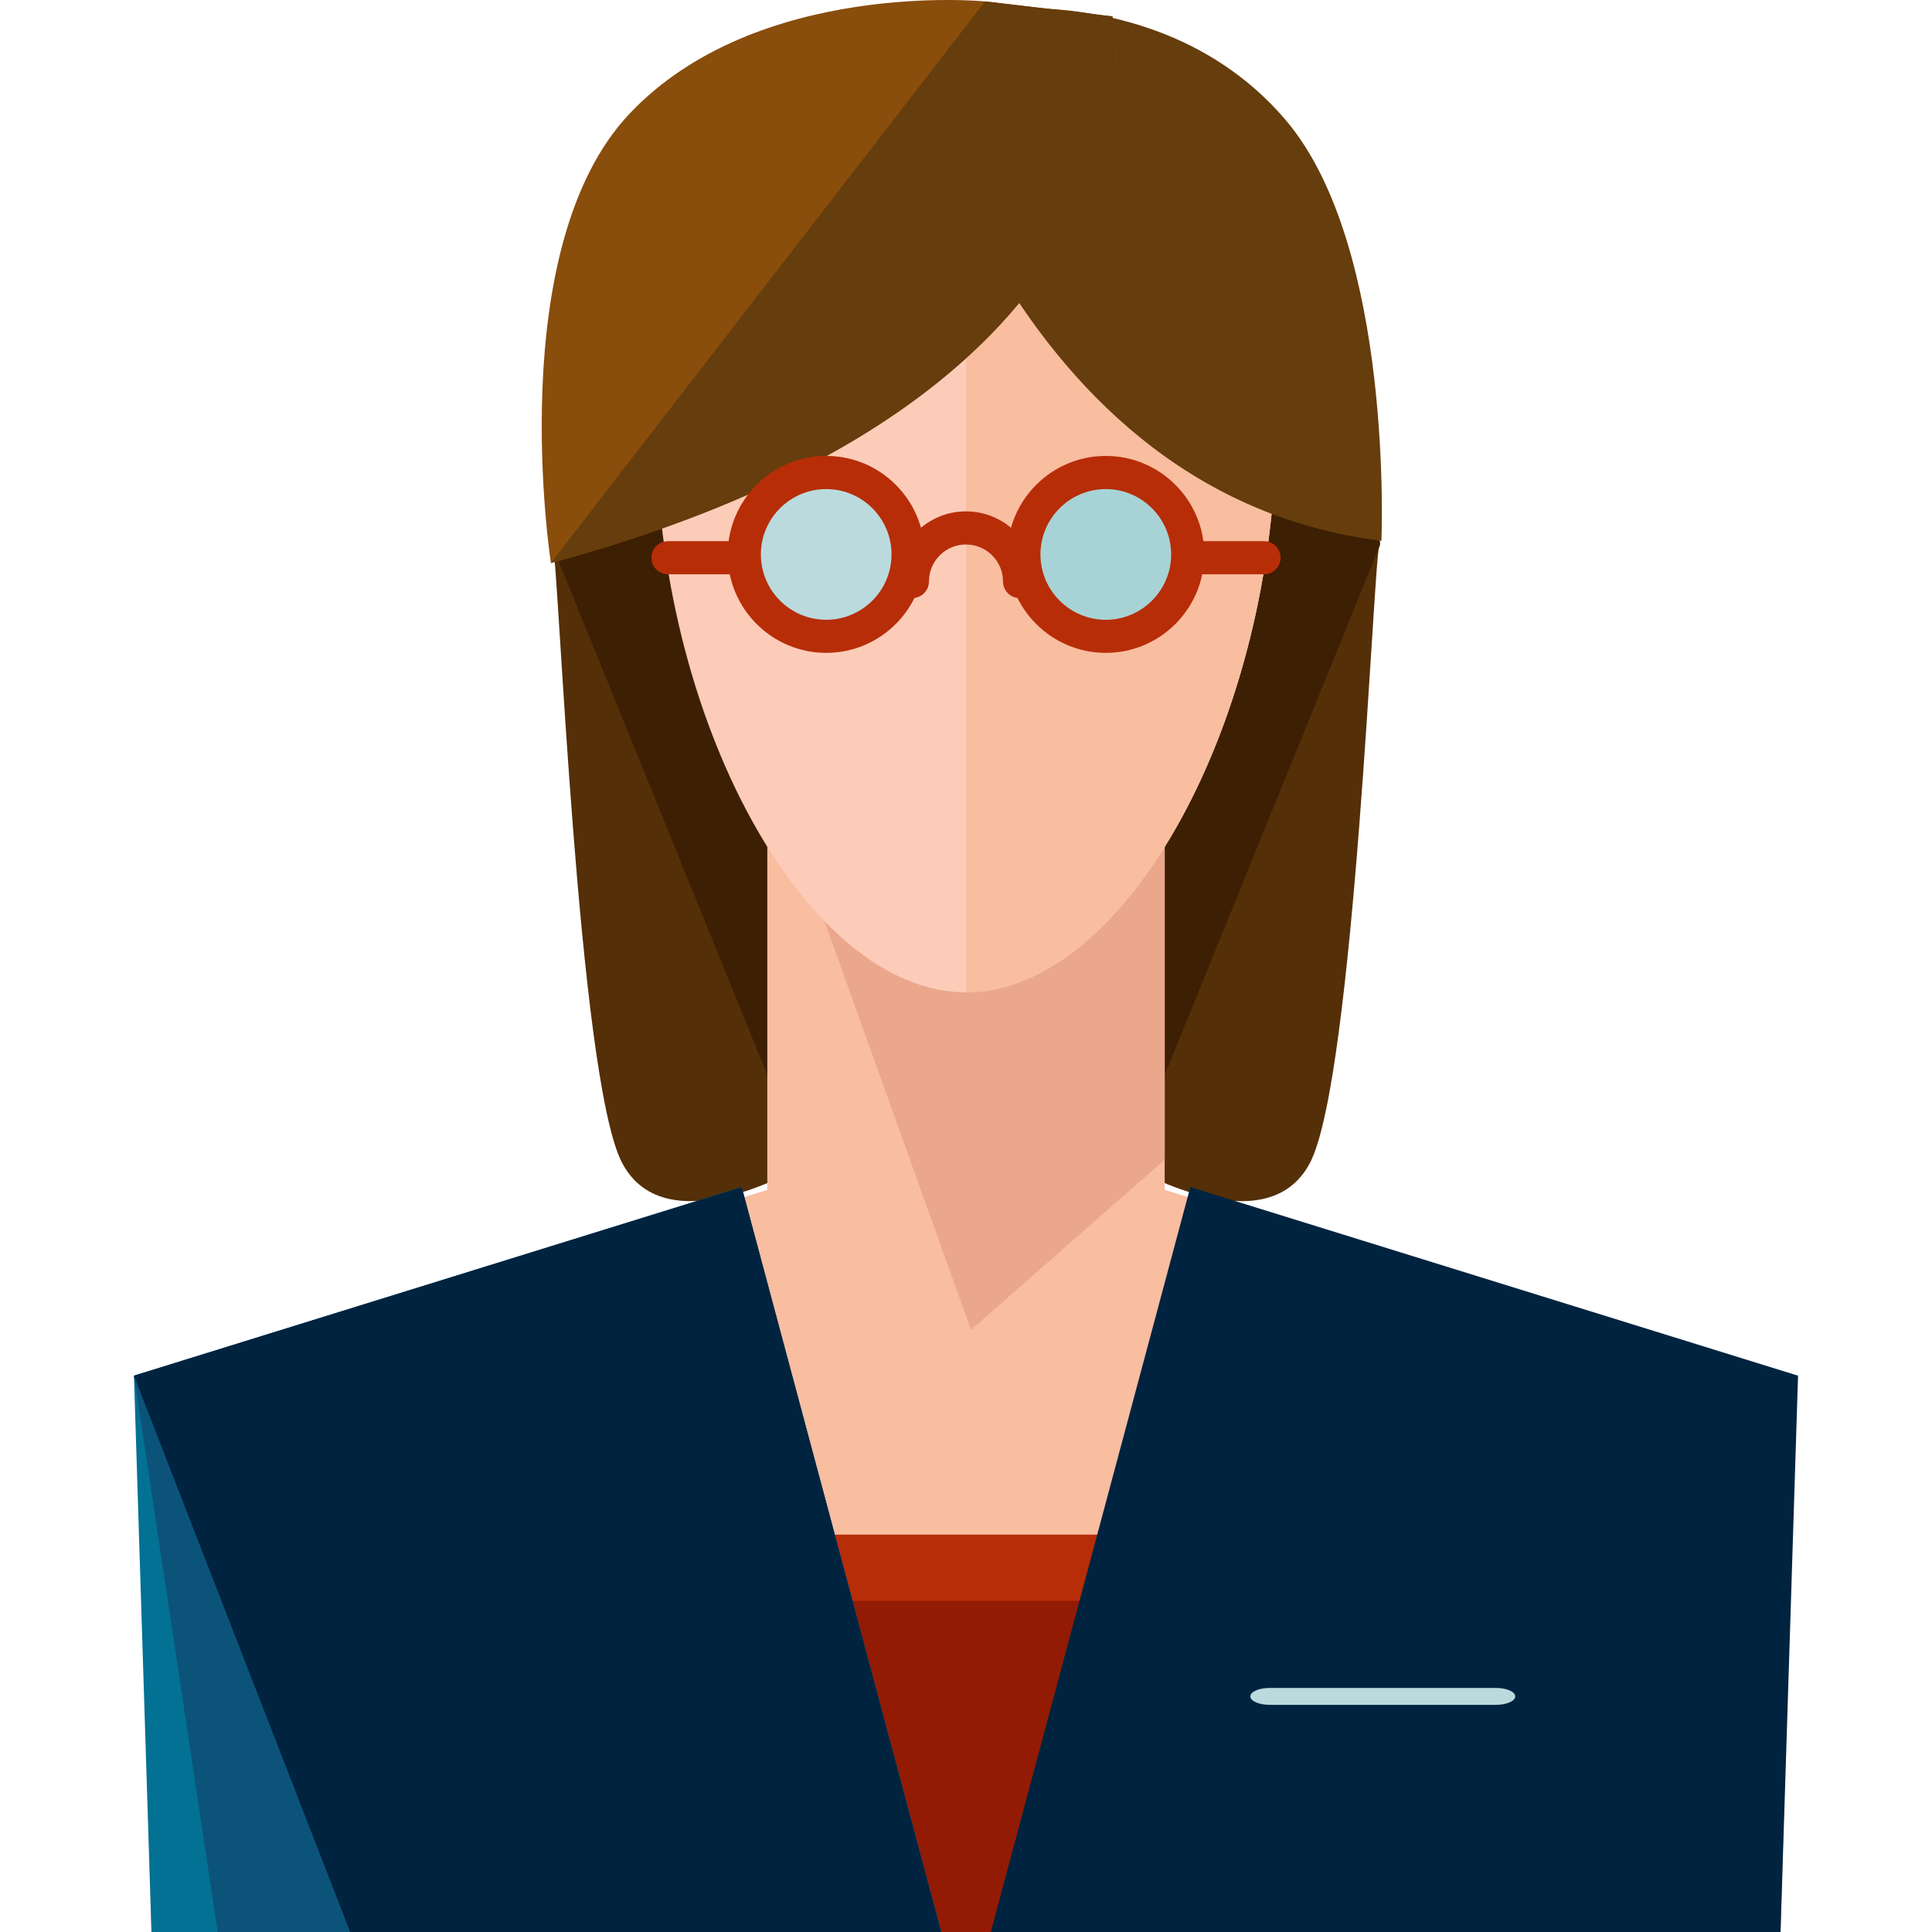 <?xml version="1.0" encoding="iso-8859-1"?>
<!-- Generator: Adobe Illustrator 19.0.0, SVG Export Plug-In . SVG Version: 6.00 Build 0)  -->
<svg version="1.1" id="Layer_1" xmlns="http://www.w3.org/2000/svg" xmlns:xlink="http://www.w3.org/1999/xlink" x="0px" y="0px"
	 viewBox="0 0 466.737 466.737" style="enable-background:new 0 0 466.737 466.737;" xml:space="preserve">
<rect x="41.369" y="370.737" style="fill:#F9BDA0;" width="384" height="96"/>
<path style="fill:#542F08;" d="M138.441,124.249l75.056-15.368l4.544,104.008l-28.04,32.56l4.232,36.024c0,0-33.336,20-44-0.664
	s-15.328-145.992-16.664-148.664S138.441,124.249,138.441,124.249z"/>
<path style="fill:#3D1F03;" d="M133.569,132.154c-1.336-2.672,4.864-7.896,4.864-7.896l75.056-15.368l4.544,104.008l-28.04,32.56
	l4.232,36.024"/>
<path style="fill:#542F08;" d="M328.313,124.249l-75.064-15.368l-4.536,104.016l28.04,32.56l-4.232,36.024c0,0,33.336,20,44-0.664
	s15.328-145.992,16.664-148.664C334.513,129.482,328.313,124.249,328.313,124.249z"/>
<path style="fill:#3D1F03;" d="M333.185,132.154c1.328-2.672-4.864-7.896-4.864-7.896l-75.064-15.368l-4.544,104.008l28.04,32.56
	l-4.232,36.024"/>
<rect x="185.369" y="186.738" style="fill:#F9BDA0;" width="96" height="200"/>
<polygon style="fill:#EAA78C;" points="281.369,280.145 281.369,186.738 186.345,186.738 234.577,321.273 "/>
<path style="fill:#FCCCB9;" d="M308.329,102.122c0,72.24-36.624,137.616-74.944,137.616c-38.312,0-74.968-65.376-74.968-137.616
	s36.656-84.288,74.968-84.288C271.705,17.834,308.329,29.882,308.329,102.122z"/>
<g>
	<path style="fill:#F9BDA0;" d="M233.385,17.834c38.32,0,74.944,12.048,74.944,84.288s-36.624,137.616-74.944,137.616"/>
	<polygon style="fill:#F9BDA0;" points="189.089,286.313 32.913,334.393 36.593,466.737 229.881,421.353 	"/>
</g>
<polyline style="fill:#FCCCB9;" points="32.913,334.393 36.593,466.737 229.881,421.353 "/>
<polygon style="fill:#F9BDA0;" points="277.665,286.313 433.825,334.393 430.145,466.737 236.825,421.353 "/>
<polyline style="fill:#EAA78C;" points="433.825,334.393 430.145,466.737 236.825,421.353 "/>
<path style="fill:#663D0C;" d="M216.417,3.906c0,0,23.248,115.096,117.312,126.744c0,0,3.056-70.688-23.008-101.504
	c-26.08-30.8-66.448-27-66.448-27L216.417,3.906z"/>
<path style="fill:#894D0C;" d="M268.753,3.962c0,0,18.976,90.176-135.664,132.048c0,0-11.792-75.976,18.984-108.528
	c30.752-32.56,85.904-27.144,85.904-27.144L268.753,3.962z"/>
<path style="fill:#663D0C;" d="M237.977,0.338l30.776,3.624c0,0,18.976,90.176-135.664,132.048"/>
<circle style="fill:#BADADD;" cx="199.593" cy="133.93" r="19.784"/>
<path style="fill:#B72D08;" d="M199.601,157.721c-13.12,0-23.792-10.672-23.792-23.792c0-13.112,10.672-23.784,23.792-23.784
	c13.112,0,23.776,10.664,23.776,23.784C223.377,147.049,212.713,157.721,199.601,157.721z M199.601,118.154
	c-8.704,0-15.792,7.08-15.792,15.784s7.08,15.792,15.792,15.792c8.696,0,15.776-7.08,15.776-15.792
	C215.377,125.234,208.305,118.154,199.601,118.154z"/>
<path style="fill:#B72D08;" d="M177.369,138.738h-16c-2.208,0-4-1.792-4-4s1.792-4,4-4h16c2.208,0,4,1.792,4,4
	S179.577,138.738,177.369,138.738z"/>
<circle style="fill:#A7D3D6;" cx="267.129" cy="133.938" r="19.784"/>
<path style="fill:#B72D08;" d="M267.145,157.721c-13.12,0-23.792-10.664-23.792-23.784s10.672-23.792,23.792-23.792
	c13.112,0,23.784,10.672,23.784,23.792C290.921,147.058,280.257,157.721,267.145,157.721z M267.145,118.154
	c-8.704,0-15.792,7.08-15.792,15.792c0,8.704,7.08,15.784,15.792,15.784c8.704,0,15.784-7.08,15.784-15.784
	C282.921,125.234,275.849,118.154,267.145,118.154z"/>
<g>
	<path style="fill:#B72D08;" d="M305.369,138.738h-16c-2.208,0-4-1.792-4-4s1.792-4,4-4h16c2.208,0,4,1.792,4,4
		S307.577,138.738,305.369,138.738z"/>
	<path style="fill:#B72D08;" d="M246.313,144.482c-2.208,0-4-1.792-4-4c0-4.936-4.016-8.944-8.96-8.944
		c-4.928,0-8.936,4.008-8.936,8.944c0,2.208-1.792,4-4,4s-4-1.792-4-4c0-9.344,7.6-16.944,16.936-16.944
		c9.352,0,16.96,7.6,16.96,16.944C250.313,142.689,248.529,144.482,246.313,144.482z"/>
	<rect x="41.369" y="370.737" style="fill:#B72D08;" width="384" height="96"/>
</g>
<rect x="41.369" y="386.737" style="fill:#931B03;" width="384" height="80"/>
<polygon style="fill:#037193;" points="227.385,466.737 179.177,286.785 32.361,332.345 36.593,466.737 "/>
<polygon style="fill:#0C537A;" points="227.385,466.737 179.177,286.785 32.361,332.345 52.593,466.737 "/>
<g>
	<polygon style="fill:#00233F;" points="227.385,466.737 179.177,286.785 32.361,332.345 84.593,466.737 	"/>
	<polygon style="fill:#00233F;" points="239.353,466.737 287.561,286.785 434.377,332.345 430.145,466.737 	"/>
</g>
<path style="fill:#BADADD;" d="M366.057,409.817c0,1.128-2.088,2.04-4.656,2.04h-54.68c-2.584,0-4.664-0.912-4.664-2.04l0,0
	c0-1.128,2.08-2.04,4.664-2.04h54.68C363.969,407.777,366.057,408.689,366.057,409.817L366.057,409.817z"/>
<g>
</g>
<g>
</g>
<g>
</g>
<g>
</g>
<g>
</g>
<g>
</g>
<g>
</g>
<g>
</g>
<g>
</g>
<g>
</g>
<g>
</g>
<g>
</g>
<g>
</g>
<g>
</g>
<g>
</g>
</svg>
